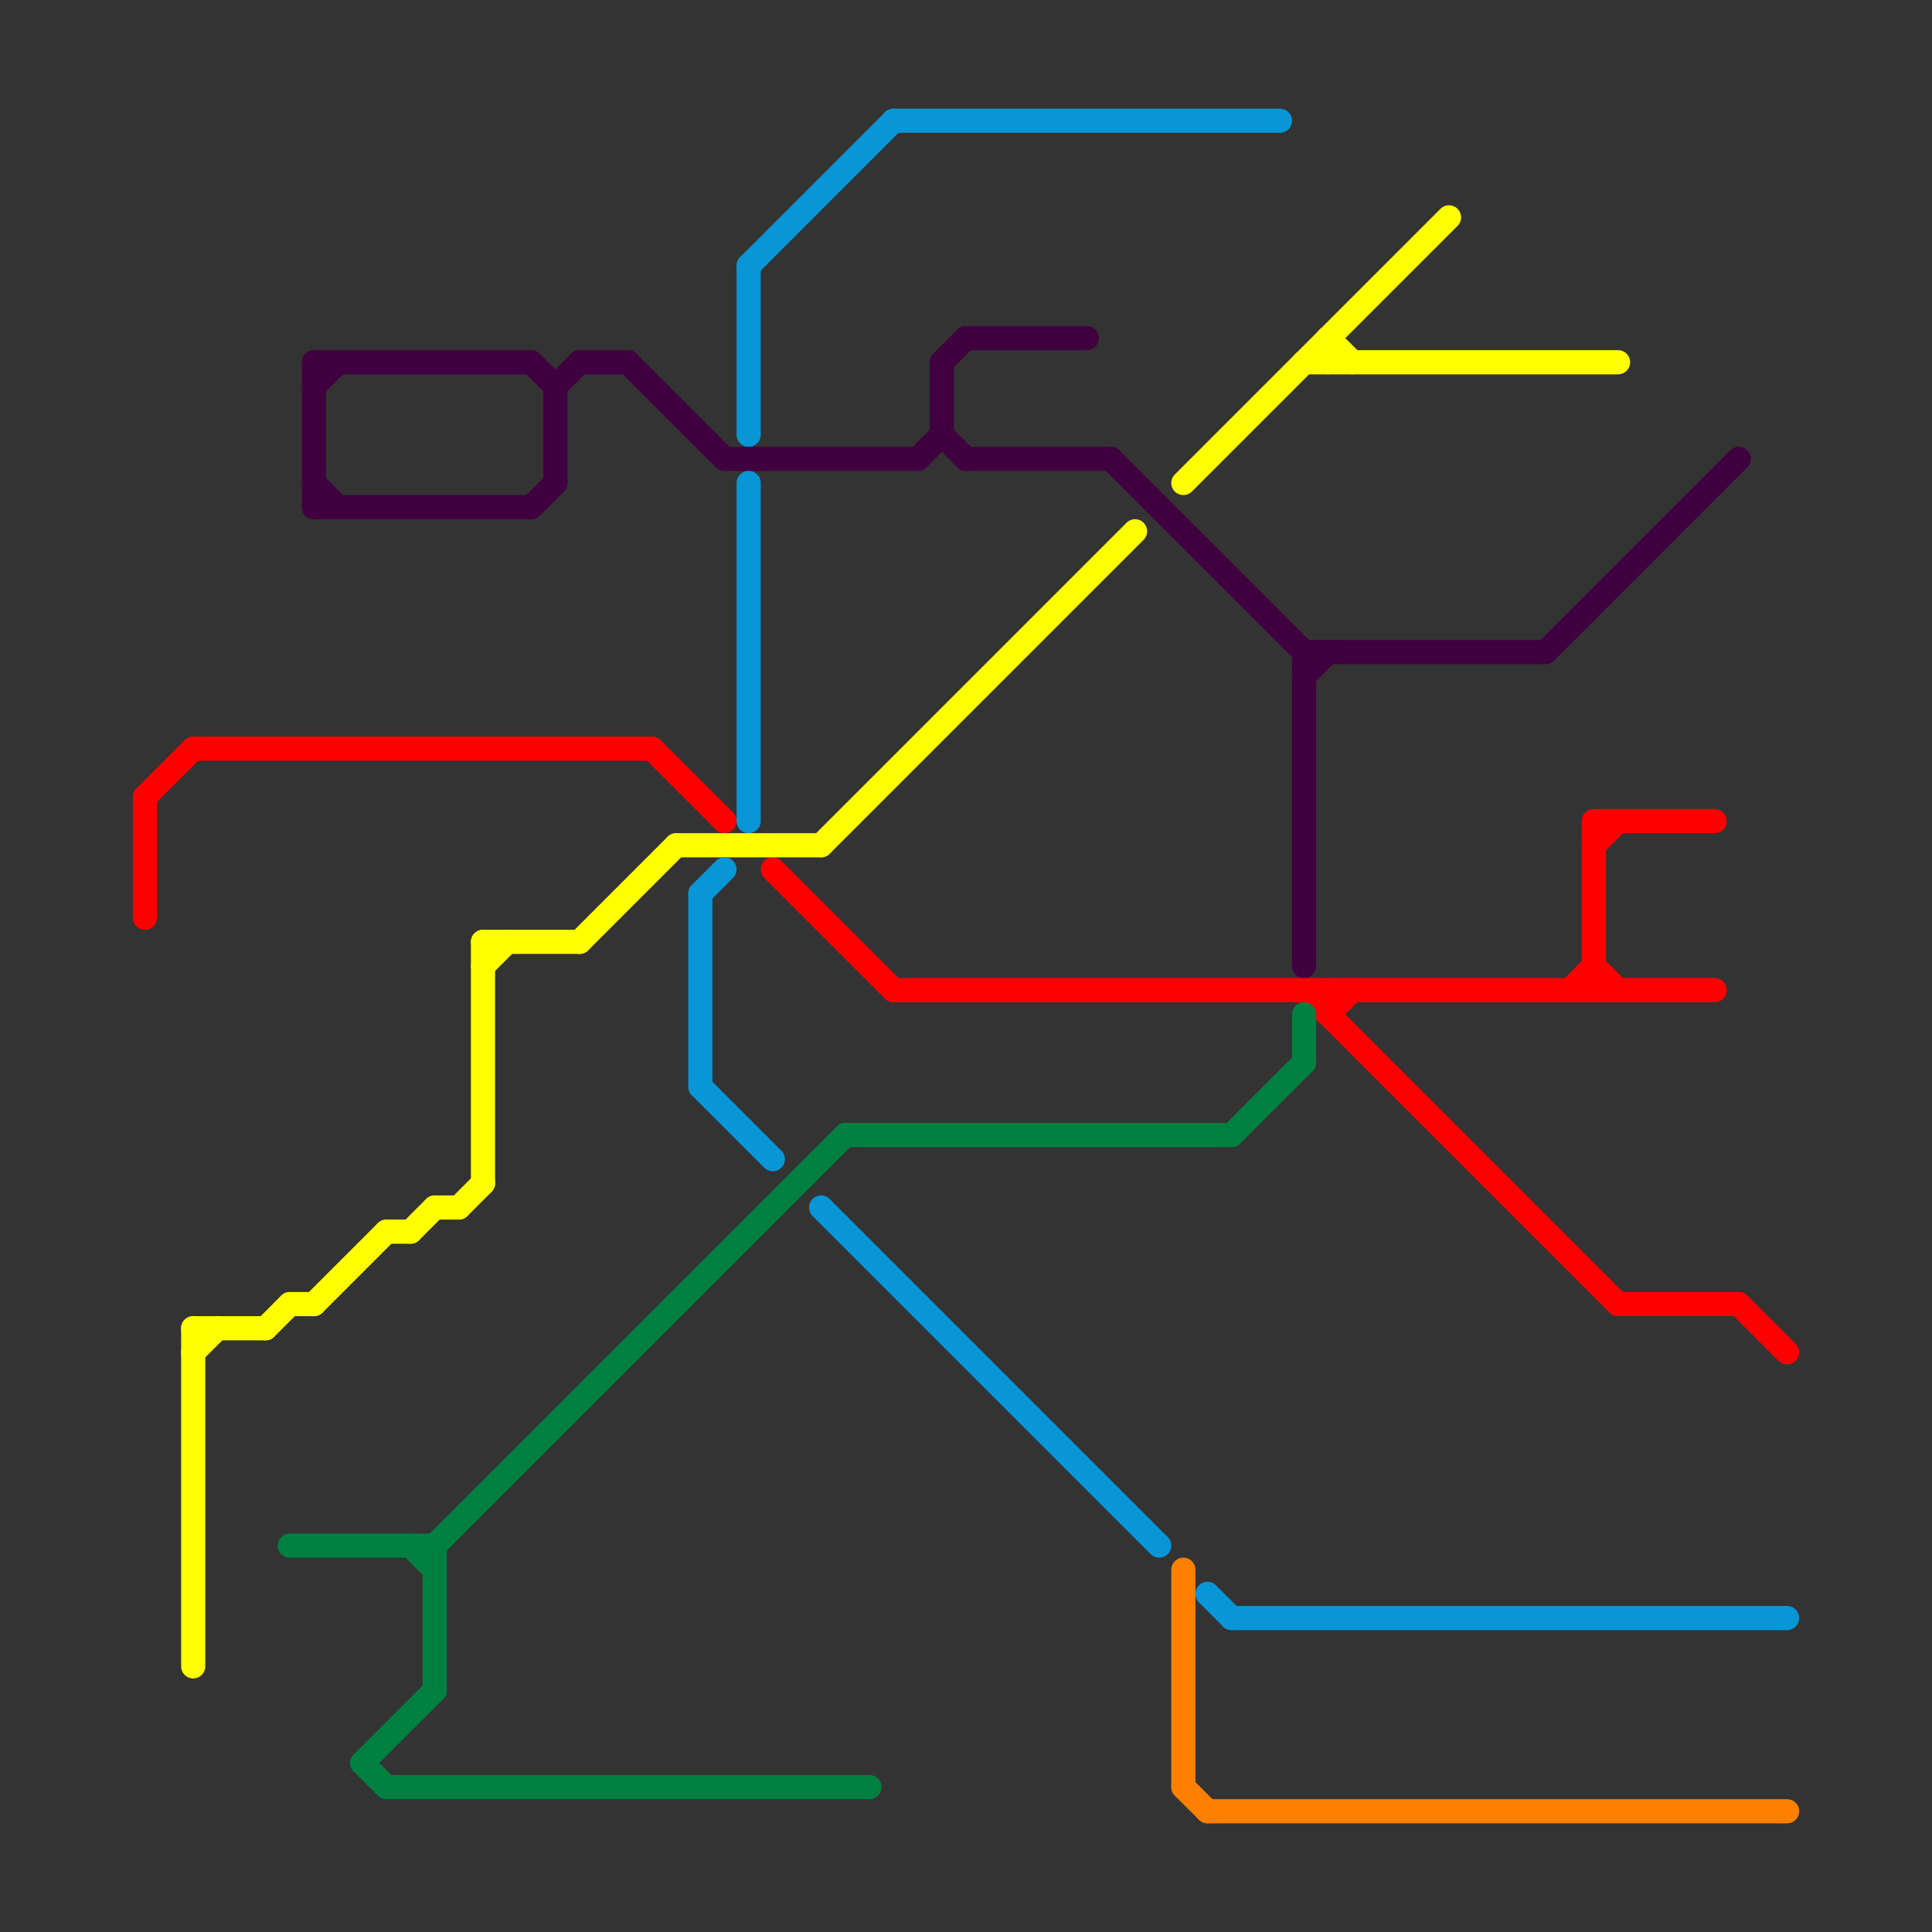 
<svg version="1.1" xmlns="http://www.w3.org/2000/svg" viewBox="0 0 80 80">
<rect x="0" y="0" width="80" height="80" fill="#333333" stroke="none"/>
<style>text { font: 1px Helvetica; font-weight: 600; white-space: pre; dominant-baseline: central; } line { stroke-width: 1; fill: none; stroke-linecap: round; stroke-linejoin: round; } .c0 { stroke: #ff0000 } .c1 { stroke: #ffff00 } .c2 { stroke: #008040 } .c3 { stroke: #400040 } .c4 { stroke: #0896d7 } .c5 { stroke: #ff8000 }</style><defs><g id="wm-xf"><circle r="1.2" fill="#000"/><circle r="0.9" fill="#fff"/><circle r="0.6" fill="#000"/><circle r="0.3" fill="#fff"/></g><g id="wm"><circle r="0.6" fill="#000"/><circle r="0.3" fill="#fff"/></g></defs><line class="c0" x1="6" y1="33" x2="6" y2="38"/><line class="c0" x1="66" y1="34" x2="71" y2="34"/><line class="c0" x1="72" y1="54" x2="74" y2="56"/><line class="c0" x1="32" y1="36" x2="37" y2="41"/><line class="c0" x1="8" y1="31" x2="27" y2="31"/><line class="c0" x1="6" y1="33" x2="8" y2="31"/><line class="c0" x1="27" y1="31" x2="30" y2="34"/><line class="c0" x1="66" y1="40" x2="67" y2="41"/><line class="c0" x1="55" y1="41" x2="55" y2="42"/><line class="c0" x1="54" y1="41" x2="67" y2="54"/><line class="c0" x1="66" y1="35" x2="67" y2="34"/><line class="c0" x1="65" y1="41" x2="66" y2="40"/><line class="c0" x1="37" y1="41" x2="71" y2="41"/><line class="c0" x1="67" y1="54" x2="72" y2="54"/><line class="c0" x1="55" y1="42" x2="56" y2="41"/><line class="c0" x1="66" y1="34" x2="66" y2="41"/><line class="c1" x1="13" y1="54" x2="16" y2="51"/><line class="c1" x1="20" y1="39" x2="24" y2="39"/><line class="c1" x1="24" y1="39" x2="28" y2="35"/><line class="c1" x1="19" y1="50" x2="20" y2="49"/><line class="c1" x1="11" y1="55" x2="12" y2="54"/><line class="c1" x1="17" y1="51" x2="18" y2="50"/><line class="c1" x1="8" y1="55" x2="8" y2="69"/><line class="c1" x1="20" y1="40" x2="21" y2="39"/><line class="c1" x1="8" y1="56" x2="9" y2="55"/><line class="c1" x1="55" y1="14" x2="56" y2="15"/><line class="c1" x1="8" y1="55" x2="11" y2="55"/><line class="c1" x1="20" y1="39" x2="20" y2="49"/><line class="c1" x1="18" y1="50" x2="19" y2="50"/><line class="c1" x1="28" y1="35" x2="34" y2="35"/><line class="c1" x1="54" y1="15" x2="67" y2="15"/><line class="c1" x1="16" y1="51" x2="17" y2="51"/><line class="c1" x1="34" y1="35" x2="47" y2="22"/><line class="c1" x1="49" y1="20" x2="60" y2="9"/><line class="c1" x1="12" y1="54" x2="13" y2="54"/><line class="c1" x1="55" y1="14" x2="55" y2="15"/><line class="c2" x1="15" y1="73" x2="18" y2="70"/><line class="c2" x1="17" y1="64" x2="18" y2="65"/><line class="c2" x1="35" y1="47" x2="51" y2="47"/><line class="c2" x1="51" y1="47" x2="54" y2="44"/><line class="c2" x1="18" y1="64" x2="18" y2="70"/><line class="c2" x1="12" y1="64" x2="18" y2="64"/><line class="c2" x1="16" y1="74" x2="36" y2="74"/><line class="c2" x1="15" y1="73" x2="16" y2="74"/><line class="c2" x1="54" y1="42" x2="54" y2="44"/><line class="c2" x1="18" y1="64" x2="35" y2="47"/><line class="c3" x1="64" y1="27" x2="72" y2="19"/><line class="c3" x1="22" y1="15" x2="23" y2="16"/><line class="c3" x1="22" y1="21" x2="23" y2="20"/><line class="c3" x1="54" y1="27" x2="64" y2="27"/><line class="c3" x1="13" y1="20" x2="14" y2="21"/><line class="c3" x1="13" y1="15" x2="22" y2="15"/><line class="c3" x1="39" y1="15" x2="40" y2="14"/><line class="c3" x1="40" y1="19" x2="46" y2="19"/><line class="c3" x1="46" y1="19" x2="54" y2="27"/><line class="c3" x1="13" y1="15" x2="13" y2="21"/><line class="c3" x1="54" y1="28" x2="55" y2="27"/><line class="c3" x1="23" y1="16" x2="23" y2="20"/><line class="c3" x1="30" y1="19" x2="38" y2="19"/><line class="c3" x1="39" y1="15" x2="39" y2="18"/><line class="c3" x1="39" y1="18" x2="40" y2="19"/><line class="c3" x1="24" y1="15" x2="26" y2="15"/><line class="c3" x1="13" y1="21" x2="22" y2="21"/><line class="c3" x1="54" y1="27" x2="54" y2="40"/><line class="c3" x1="23" y1="16" x2="24" y2="15"/><line class="c3" x1="26" y1="15" x2="30" y2="19"/><line class="c3" x1="38" y1="19" x2="39" y2="18"/><line class="c3" x1="40" y1="14" x2="45" y2="14"/><line class="c3" x1="13" y1="16" x2="14" y2="15"/><line class="c4" x1="34" y1="50" x2="48" y2="64"/><line class="c4" x1="29" y1="37" x2="29" y2="45"/><line class="c4" x1="29" y1="45" x2="32" y2="48"/><line class="c4" x1="29" y1="37" x2="30" y2="36"/><line class="c4" x1="51" y1="67" x2="74" y2="67"/><line class="c4" x1="50" y1="66" x2="51" y2="67"/><line class="c4" x1="37" y1="5" x2="53" y2="5"/><line class="c4" x1="31" y1="11" x2="37" y2="5"/><line class="c4" x1="31" y1="11" x2="31" y2="18"/><line class="c4" x1="31" y1="20" x2="31" y2="34"/><line class="c5" x1="50" y1="75" x2="74" y2="75"/><line class="c5" x1="49" y1="74" x2="50" y2="75"/><line class="c5" x1="49" y1="65" x2="49" y2="74"/>
</svg>
